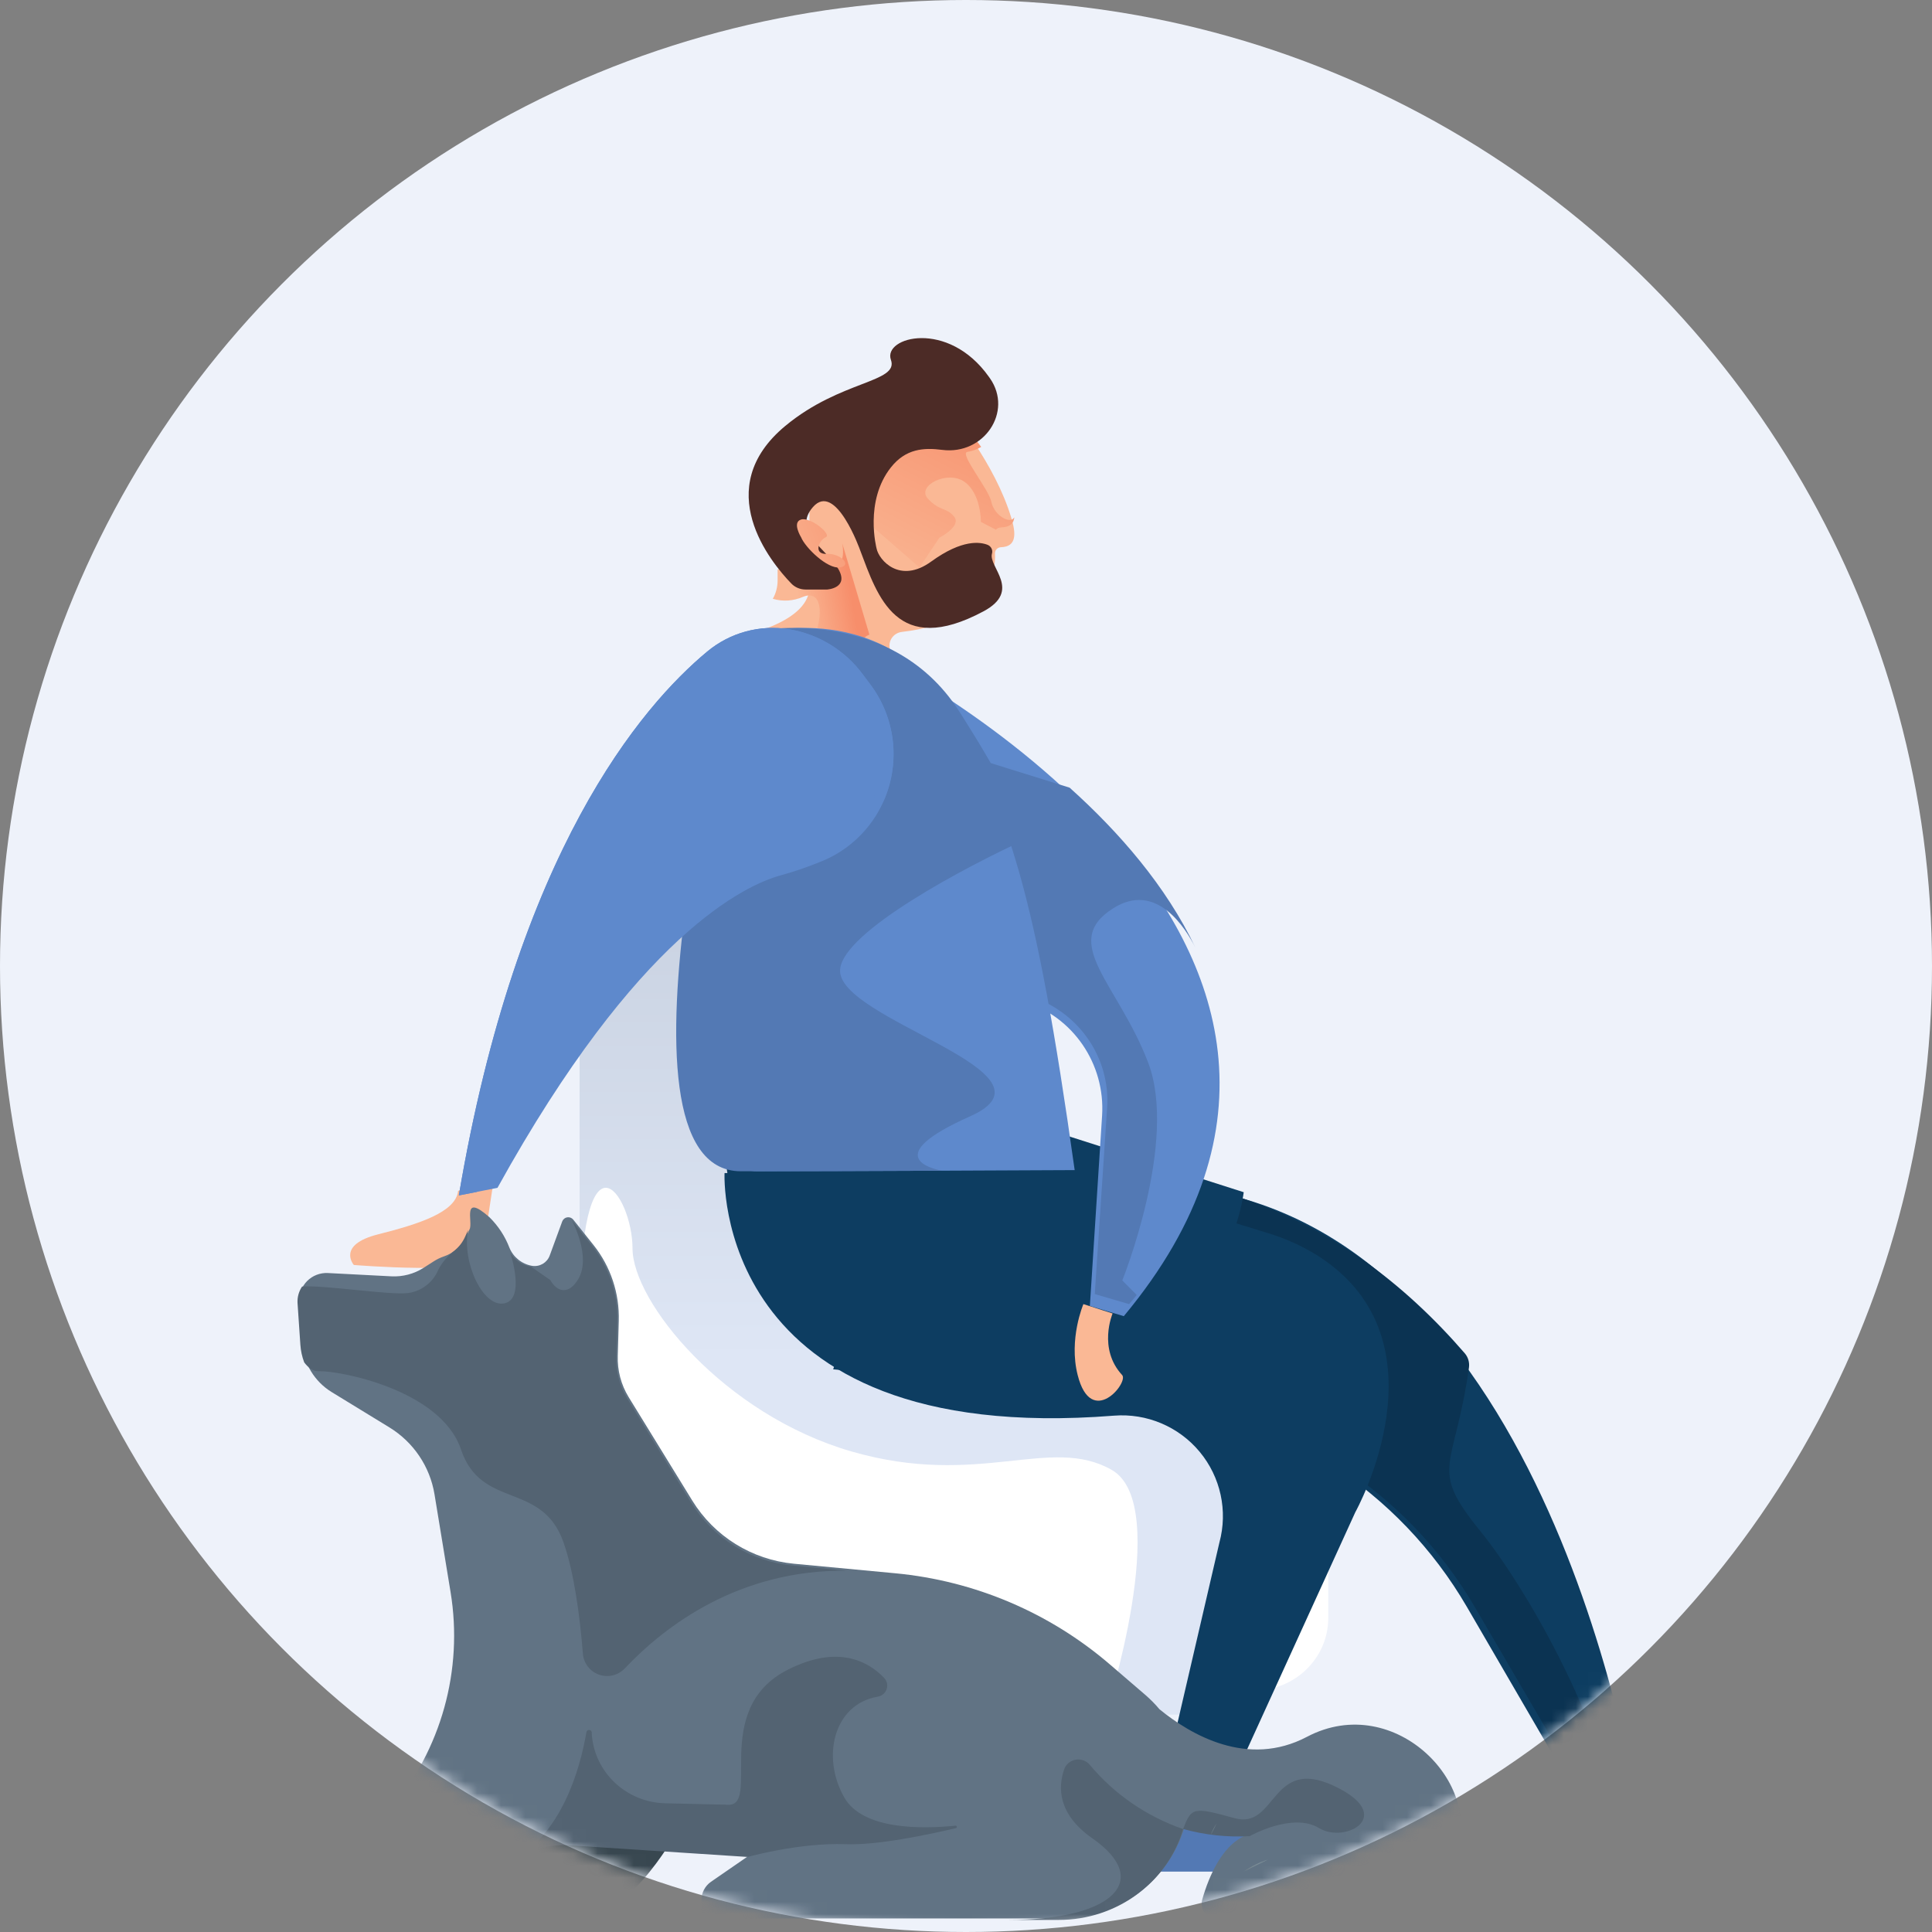 <?xml version="1.0" encoding="UTF-8"?>
<svg width="160px" height="160px" viewBox="0 0 160 160" version="1.1" xmlns="http://www.w3.org/2000/svg" xmlns:xlink="http://www.w3.org/1999/xlink">
    <rect x="0" y="0" width="160" height="160" fill="#808080" stroke="none"/>
    <title>2</title>
    <defs>
        <circle id="path-1" cx="80" cy="80" r="80"></circle>
        <linearGradient x1="50%" y1="99.459%" x2="50%" y2="-4.662%" id="linearGradient-3">
            <stop stop-color="#DEE6F5" offset="0%"></stop>
            <stop stop-color="#DEE6F5" offset="41.484%"></stop>
            <stop stop-color="#C8D1E0" offset="100%"></stop>
        </linearGradient>
        <linearGradient x1="68.622%" y1="58.116%" x2="16.266%" y2="44.224%" id="linearGradient-4">
            <stop stop-color="#FAB895" offset="0%"></stop>
            <stop stop-color="#F78E6B" offset="100%"></stop>
        </linearGradient>
        <linearGradient x1="90.892%" y1="121.048%" x2="16.005%" y2="-28.027%" id="linearGradient-5">
            <stop stop-color="#FAB895" offset="0%"></stop>
            <stop stop-color="#F78E6B" offset="100%"></stop>
        </linearGradient>
        <linearGradient x1="162.468%" y1="83.6%" x2="-71.444%" y2="13.646%" id="linearGradient-6">
            <stop stop-color="#FAB895" offset="0%"></stop>
            <stop stop-color="#F78E6B" offset="100%"></stop>
        </linearGradient>
        <linearGradient x1="32.333%" y1="-13.075%" x2="95.333%" y2="212.356%" id="linearGradient-7">
            <stop stop-color="#80929B" offset="0%"></stop>
            <stop stop-color="#697780" offset="100%"></stop>
        </linearGradient>
        <linearGradient x1="-26%" y1="-147.531%" x2="157%" y2="558.642%" id="linearGradient-8">
            <stop stop-color="#80929B" offset="0%"></stop>
            <stop stop-color="#697780" offset="100%"></stop>
        </linearGradient>
    </defs>
    <g id="Grafika---navrhy" stroke="none" stroke-width="1" fill="none" fill-rule="evenodd">
        <g id="UNIQA---ilustracie-kruh" transform="translate(-253, -94)">
            <g id="2" transform="translate(253, 94)">
                <mask id="mask-2" fill="white">
                    <use xlink:href="#path-1"></use>
                </mask>
                <use id="Mask" fill="#EEF2FA" xlink:href="#path-1"></use>
                <g id="home" mask="url(#mask-2)">
                    <g transform="translate(81.5, 93.5) scale(-1, 1) translate(-81.5, -93.5) translate(15, 28)">
                        <path d="M88.072,50 L86.805,50 C80.231,50.019 74.906,55.22 74.886,61.642 L74.886,76.956 L47.517,76.956 C42.267,76.97 38.015,81.124 38,86.252 L38,106.018 C38.01,109.318 40.746,111.99 44.124,112 L90.243,112 C95.625,111.984 99.984,107.726 100,102.47 L100,61.645 C99.982,55.219 94.651,50.014 88.072,50 L88.072,50 Z" id="Shape" fill="#FFFFFF" fill-rule="nonzero"></path>
                        <path d="M87.967,47 L86.689,47 C80.055,47.02 74.683,52.46 74.663,59.176 L74.663,75.191 L47.047,75.191 C42.985,75.204 39.366,77.794 38,81.667 L48.836,114 L56.433,114 C56.433,114 50.842,96.639 55.928,93.733 C61.014,90.827 66.918,95.262 77.488,92.203 C88.058,89.144 95.618,79.813 95.618,75.377 C95.618,70.942 100,64.364 100,81.649 L100,59.176 C99.974,52.46 94.601,47.02 87.967,47 Z" id="Shape" fill="url(#linearGradient-3)" fill-rule="nonzero"></path>
                        <path d="M107,69 C107,69 107.853,74.466 108.036,76.069 C108.214,77.626 118.696,76.76 118.696,76.76 C118.696,76.76 120.152,75.098 116.692,74.224 C113.232,73.349 110.264,72.379 110.061,70.63" id="Shape" fill="#FAB895" fill-rule="nonzero"></path>
                        <path d="M86,24.491 C86,24.491 80.965,23.383 80.965,20.614 L80.965,12.415 C80.965,12.415 82.853,1.572 69.218,6.11 C69.218,6.11 65.628,10.295 64.243,14.903 C63.872,16.143 63.768,17.273 65.099,17.318 L65.099,17.318 C65.239,17.322 65.371,17.38 65.465,17.48 C65.56,17.579 65.61,17.711 65.603,17.845 C65.527,19.307 65.977,23.477 73.297,24.33 C73.635,24.368 73.94,24.546 74.133,24.818 C74.325,25.09 74.386,25.43 74.3,25.749 L72.881,31 L86,24.491 Z" id="Shape" fill="#FAB895" fill-rule="nonzero"></path>
                        <path d="M76.234,28.64 L76.876,29 C76.876,29 81.642,27.2 80.68,25.04 C79.718,22.879 79.958,20.766 81.524,21.439 C82.315,21.778 83.181,21.831 84,21.59 C83.743,21.142 83.605,20.622 83.602,20.089 L83.602,19.175 L80.69,17.338 C80.69,17.338 79.32,18.779 78.637,18.649 C77.953,18.519 78.245,17 78.245,17 L76,24.561 C76.61,24.774 76.963,25.487 76.802,26.181 L76.234,28.64 Z" id="Shape" fill="url(#linearGradient-4)" fill-rule="nonzero"></path>
                        <path d="M68.129,11.901 C69.529,10.91 72.124,12.231 71.165,13.288 C70.206,14.345 69.567,14.022 68.969,14.807 C68.372,15.592 70.209,16.535 70.209,16.535 L71.849,19 L75.799,15.565 L76,8.498 L73.284,7.441 L68.34,7 C67.889,7.528 67.324,8.21 66.742,9.013 C67.083,9.213 67.47,9.353 67.88,9.423 C68.608,9.51 66.093,12.527 65.892,13.584 C65.691,14.641 64.342,15.47 64,14.841 C64.042,15.325 64.32,15.658 65.112,15.682 C65.277,15.687 65.43,15.755 65.524,15.867 L66.768,15.222 C66.768,15.222 66.732,12.892 68.129,11.901 Z" id="Shape" fill="url(#linearGradient-5)" fill-rule="nonzero"></path>
                        <path d="M79,85.402 L53.124,87.948 C42.035,89.039 32.14,95.409 26.518,105.076 L15.516,124 L12,124 C12,124 18.205,76.404 47.492,70.681 C50.31,70.13 53.217,69.452 56.443,69.175 C58.128,69.027 59.905,69 61.734,69 L73.475,69.145 L79,85.402 Z" id="_Path_" fill="#0D3D61" fill-rule="nonzero"></path>
                        <path d="M61.231,69 C59.394,69 57.616,69.027 55.914,69.175 C52.875,69.394 49.864,69.899 46.919,70.681 C38.138,73.162 31.598,78.403 26.691,84.077 C26.412,84.406 26.287,84.838 26.348,85.264 L26.348,85.264 C27.553,93.857 29.761,93.453 25.345,98.875 C21.447,103.688 14.575,115.826 14,124 L14.804,124 L25.863,105.085 C31.513,95.42 41.457,89.051 52.601,87.96 L55.535,87.659 L69,69.084 L61.231,69 Z" id="Shape" fill="#0B3352" fill-rule="nonzero"></path>
                        <path d="M87.996,69.148 C87.996,69.148 89.109,91.875 55.746,89.239 C53.034,89.024 50.386,90.141 48.649,92.232 C46.912,94.322 46.303,97.126 47.015,99.748 L52.647,124 L47.969,124 L35.758,97.232 C35.758,97.232 27.857,83.089 38.8,76.035 C40.123,75.199 41.555,74.548 43.056,74.101 L59.675,69 L87.996,69.148 Z" id="_Path_2" fill="#0D3D61" fill-rule="nonzero"></path>
                        <path d="M88,66.159 L59.805,66 L45,70.734 L45,70.734 C45,70.734 45.742,76.927 49.808,79.207 C53.873,81.488 52.512,83.519 49.808,85.082 C48.471,85.853 49.522,87.085 51.292,88 C52.701,87.207 54.302,86.857 55.899,86.994 C57.702,87.144 59.417,87.209 61.034,87.209 C61.034,87.119 60.217,76.939 69.042,73.205 C77.868,69.471 88.814,71.243 83.886,78.317 C86.528,74.857 87.976,70.576 88,66.159 L88,66.159 Z" id="Shape" fill="#0D3D61" fill-rule="nonzero"></path>
                        <path d="M76,26 C76,26 28.68,49.458 54.932,81 L57.742,80.153 L56.73,64.402 C56.453,60.102 59.144,56.177 63.224,54.928 L72.948,51.944 L76,26 Z" id="_Path_3" fill="#5E89CC" fill-rule="nonzero"></path>
                        <path d="M59.417,37.232 C55.333,40.9 51.431,45.371 49,50.484 C49.791,48.907 52.228,44.927 55.832,47.235 C60.271,50.063 55.399,53.473 52.911,60.007 C50.423,66.541 55.056,78.04 55.056,78.04 L53.863,79.245 C54.062,79.497 54.272,79.748 54.495,80 L57.335,79.169 L56.312,63.733 C56.033,59.518 58.752,55.671 62.875,54.447 L69.71,52.4 L71.944,43.529 L73,33 L59.417,37.232 Z" id="Shape" fill="#5379B4" fill-rule="nonzero"></path>
                        <path d="M85.266,24.45 C85.266,24.45 74.541,21.433 69.195,31.017 C64.465,39.494 62.263,45.638 59,68.903 C59,68.903 79.062,69 85.263,69 C95.919,69 85.266,24.45 85.266,24.45 Z" id="_Path_4" fill="#5E89CC" fill-rule="nonzero"></path>
                        <path d="M68.495,31.014 C66.266,34.552 64.544,37.347 63,41.483 C67.939,43.74 78.176,49.133 78.426,52.287 C78.755,56.445 59.437,60.803 67.669,64.453 C75.186,67.799 70.797,68.802 69.974,68.954 C76.312,68.979 83.276,69 86.638,69 C98.693,69 86.655,24.451 86.655,24.451 C86.655,24.451 74.541,21.433 68.495,31.014 Z" id="Shape" fill="#5379B4" fill-rule="nonzero"></path>
                        <path d="M55.86,80.777 C55.86,80.777 57.1,83.681 55.068,85.876 C54.503,86.486 57.626,90.334 58.752,85.876 C59.514,82.882 58.277,80 58.277,80 L55.86,80.777 Z" id="_Path_5" fill="#FAB895" fill-rule="nonzero"></path>
                        <path d="M106.8,70.37 L110,71 C105.184,42.501 94.872,30.477 89.435,25.962 C87.546,24.388 85.071,23.714 82.649,24.112 C80.215,24.515 78.032,25.849 76.559,27.836 L75.887,28.731 C74.371,30.774 73.73,33.34 74.104,35.859 C74.597,39.206 76.812,42.042 79.931,43.319 C81.105,43.802 82.204,44.178 83.323,44.486 C86.241,45.276 95.193,49.373 106.8,70.37 Z" id="_Path_6" fill="#5E89CC" fill-rule="nonzero"></path>
                        <path d="M82.965,7.273 C78.376,3.465 73.543,3.695 74.218,1.8 C74.894,-0.095 69.494,-1.573 66.106,3.204 L66.006,3.345 C64.094,6.105 66.518,9.698 69.967,9.257 C71.496,9.061 72.986,9.149 74.218,10.707 C76.442,13.513 75.406,17.422 75.406,17.422 C75.219,18.388 73.475,20.399 70.868,18.495 C68.294,16.631 66.811,16.885 66.209,17.121 C65.916,17.244 65.762,17.554 65.848,17.848 C66.17,18.946 63.332,20.907 66.557,22.631 C73.74,26.471 75.316,21.408 76.764,17.575 C76.764,17.575 78.791,11.823 80.68,13.997 C82.412,15.99 79.544,17.48 78.589,19.096 C77.633,20.712 79.502,20.822 79.502,20.822 L81.272,20.822 C81.729,20.825 82.166,20.642 82.473,20.319 C84.178,18.556 89.195,12.442 82.965,7.273 Z" id="Shape" fill="#4C2B26" fill-rule="nonzero"></path>
                        <path d="M81.655,16.498 C81.655,16.498 82.431,15.253 81.655,15.024 C80.879,14.795 79.068,16.269 79.623,16.498 C80.178,16.727 80.674,17.923 79.521,17.871 C78.368,17.819 77.405,18.838 78.443,18.991 C79.481,19.143 81.322,17.337 81.655,16.498 Z" id="Shape" fill="url(#linearGradient-6)" fill-rule="nonzero"></path>
                        <path d="M110,71 C105.184,42.501 94.871,30.477 89.434,25.962 C87.545,24.388 85.07,23.714 82.648,24.112 L82.648,24.112 C80.215,24.515 78.031,25.849 76.558,27.836 L75.886,28.731 C73.885,31.427 73.442,34.981 74.722,38.088 L75.5,39.58 L75.521,39.616 C75.515,39.273 75.087,28.531 84.88,29.328 C97.697,30.351 91.458,45.044 95.222,46.932 C98.862,48.761 107.507,61.759 108.517,70.711 L110,71 Z" id="Shape" fill="#5E89CC" fill-rule="nonzero"></path>
                        <path d="M8.937,123 C8.937,123 7.398,127.837 3.742,127.558 C0.086,127.279 0,131 0,131 L11.316,131 C11.316,131 10.856,125.085 12,123" id="Shape" fill="#5379B4" fill-rule="nonzero"></path>
                        <path d="M47.774,119.003 C47.774,119.003 49.461,122.349 47.774,123.001 C46.086,123.654 40.893,122.444 41.002,127 L53,127 C53,127 52.494,120.029 51.692,119" id="Shape" fill="#5379B4" fill-rule="nonzero"></path>
                        <g id="Group-45" stroke-width="1" fill="none" fill-rule="evenodd" transform="translate(27, 72)">
                            <path d="M64.778,51.399 C64.778,51.399 68.531,58.52 72.801,58.852 C77.07,59.185 91.01,58.852 91.01,58.852 L77.894,47.838" id="Shape" fill="#384750" fill-rule="nonzero"></path>
                            <path d="M92.99,52.347 C91.325,52.043 89.815,51.18 88.713,49.903 C84.461,44.905 82.624,38.307 83.686,31.847 L85.016,23.753 C85.394,21.455 86.757,19.433 88.752,18.211 L93.534,15.285 C94.952,14.415 95.86,12.919 95.973,11.267 L96.209,7.803 C96.25,7.166 96.015,6.542 95.563,6.088 C95.112,5.634 94.486,5.394 93.845,5.427 L88.588,5.7 C87.644,5.749 86.71,5.502 85.916,4.994 L85.067,4.45 C84.811,4.287 84.536,4.154 84.248,4.055 C83.399,3.771 82.71,3.145 82.35,2.329 C82.243,2.083 82.159,1.896 82.108,1.795 C81.809,1.201 82.799,-1.25 80.464,0.809 C79.735,1.526 79.17,2.391 78.806,3.345 C78.48,4.124 77.777,4.684 76.941,4.83 C76.31,4.934 75.695,4.577 75.476,3.981 L74.439,1.153 C74.373,0.974 74.215,0.844 74.025,0.813 C73.836,0.783 73.645,0.856 73.525,1.005 L71.848,3.107 C70.429,4.892 69.688,7.116 69.756,9.389 L69.839,12.291 C69.878,13.488 69.567,14.671 68.943,15.695 L63.668,24.273 C61.847,27.234 58.73,29.171 55.254,29.501 L46.835,30.294 C40.276,30.916 34.075,33.552 29.091,37.835 L26.144,40.369 C25.723,40.733 25.331,41.131 24.973,41.557 C22.402,43.657 17.68,46.428 12.761,43.835 C5.438,39.974 -2.332,48.026 0.657,54.1 C3.101,59.066 15.693,59.11 20.197,58.962 C20.605,58.949 20.985,58.75 21.225,58.422 C21.466,58.094 21.541,57.674 21.428,57.284 C20.89,55.401 19.692,52.451 17.393,51.854 C19.246,51.96 21.103,51.759 22.89,51.26 C24.201,55.774 28.36,58.88 33.087,58.876 L62.135,58.876 C62.562,58.876 62.909,58.531 62.909,58.107 L62.909,57.346 C62.909,56.746 62.613,56.183 62.117,55.84 L58.952,53.657 L73.767,52.677 C75.131,52.588 76.492,52.898 77.682,53.568 L84.628,57.471 C86.269,58.393 88.122,58.879 90.007,58.882 L105.011,58.882 C105.556,58.88 105.998,58.441 106,57.899 L106,57.468 C106.005,55.932 104.909,54.609 103.391,54.32 L92.99,52.347 Z" id="Shape" fill="#617384" fill-rule="nonzero"></path>
                            <path d="M71.992,43.473 L71.992,43.584 C71.791,46.764 69.147,49.265 65.906,49.34 L60.865,49.457 C57.8,49.829 62.305,41.594 55.745,38.271 C51.571,36.164 49.064,37.614 47.776,38.959 C47.538,39.212 47.461,39.572 47.575,39.897 C47.689,40.221 47.976,40.458 48.321,40.513 C51.959,41.143 52.999,45.518 51.073,48.871 C49.532,51.555 44.639,51.476 41.881,51.195 C41.824,51.185 41.769,51.223 41.759,51.28 C41.749,51.336 41.788,51.39 41.846,51.4 C44.249,51.968 48.387,52.83 50.975,52.73 C54.8,52.584 59.079,53.785 59.079,53.785 L73.858,52.818 C75.219,52.731 76.577,53.036 77.764,53.697 L78.697,54.216 C74.502,51.886 72.981,46.617 72.436,43.452 C72.418,43.341 72.319,43.261 72.204,43.266 C72.09,43.271 71.998,43.36 71.992,43.473 L71.992,43.473 Z" id="Shape" fill="#536372" fill-rule="nonzero"></path>
                            <path d="M30.525,52.251 C33.405,50.244 33.393,48.028 32.865,46.513 C32.717,46.1 32.348,45.798 31.903,45.728 C31.459,45.657 31.01,45.828 30.734,46.173 C28.711,48.594 26.043,50.428 23.02,51.477 C24.341,55.933 28.541,59.002 33.318,59 L37.475,59 C28.865,59 25.526,55.738 30.525,52.251 Z" id="Shape" fill="#536372" fill-rule="nonzero"></path>
                            <path d="M96.361,7.89 L96.125,11.368 C96.092,11.866 95.985,12.357 95.808,12.825 C95.474,13.272 95.067,13.585 94.592,13.561 C93.022,13.487 84.502,15.051 82.822,20.042 C81.142,25.034 76.132,22.65 74.338,27.716 C73.441,30.261 72.969,33.935 72.727,36.954 C72.665,37.745 72.141,38.425 71.39,38.688 C70.639,38.952 69.803,38.748 69.259,38.17 C65.869,34.594 59.77,29.981 50.859,30.079 L55.373,29.647 C58.85,29.316 61.967,27.373 63.788,24.402 L69.064,15.796 C69.687,14.767 69.998,13.582 69.961,12.381 L69.878,9.47 C69.808,7.188 70.549,4.956 71.97,3.167 L73.644,1.063 C73.573,1.197 72.021,4.103 73.115,5.935 C73.91,7.267 74.876,6.996 75.429,6.007 L77.031,4.898 L77.076,4.898 C77.766,4.774 78.37,4.363 78.738,3.769 C78.694,3.906 77.483,7.595 79.244,7.941 C81.004,8.286 82.756,4.538 82.233,1.865 C82.284,1.966 82.371,2.163 82.475,2.404 C82.684,2.881 83.01,3.298 83.423,3.617 C83.938,4.024 84.365,4.531 84.679,5.107 C85.066,6.079 85.907,6.799 86.93,7.035 L87.229,7.086 C88.663,7.279 94.2,6.403 95.982,6.546 C96.25,6.942 96.383,7.413 96.361,7.89 Z" id="Shape" fill="#536372" fill-rule="nonzero"></path>
                            <path d="M23.02,51.467 C21.228,51.967 19.365,52.168 17.507,52.063 C17.507,52.063 13.961,50.053 11.763,51.393 C9.566,52.733 5.291,50.351 10.537,47.895 C15.783,45.438 15.271,51.53 18.748,50.574 C22.226,49.618 22.316,49.681 23.02,51.467 Z" id="Shape" fill="#536372" fill-rule="nonzero"></path>
                        </g>
                        <path d="M45,126.994 L43,126.006 C43.703,126.226 44.376,126.559 45,126.994 L45,126.994 Z" id="Shape" fill="url(#linearGradient-7)" fill-rule="nonzero"></path>
                        <path d="M47.752,123.994 C47.574,123.665 47.406,123.341 47.248,123.006 C47.449,123.329 47.618,123.658 47.752,123.994 Z" id="Shape" fill="url(#linearGradient-8)" fill-rule="nonzero"></path>
                    </g>
                </g>
            </g>
        </g>
    </g>
</svg>